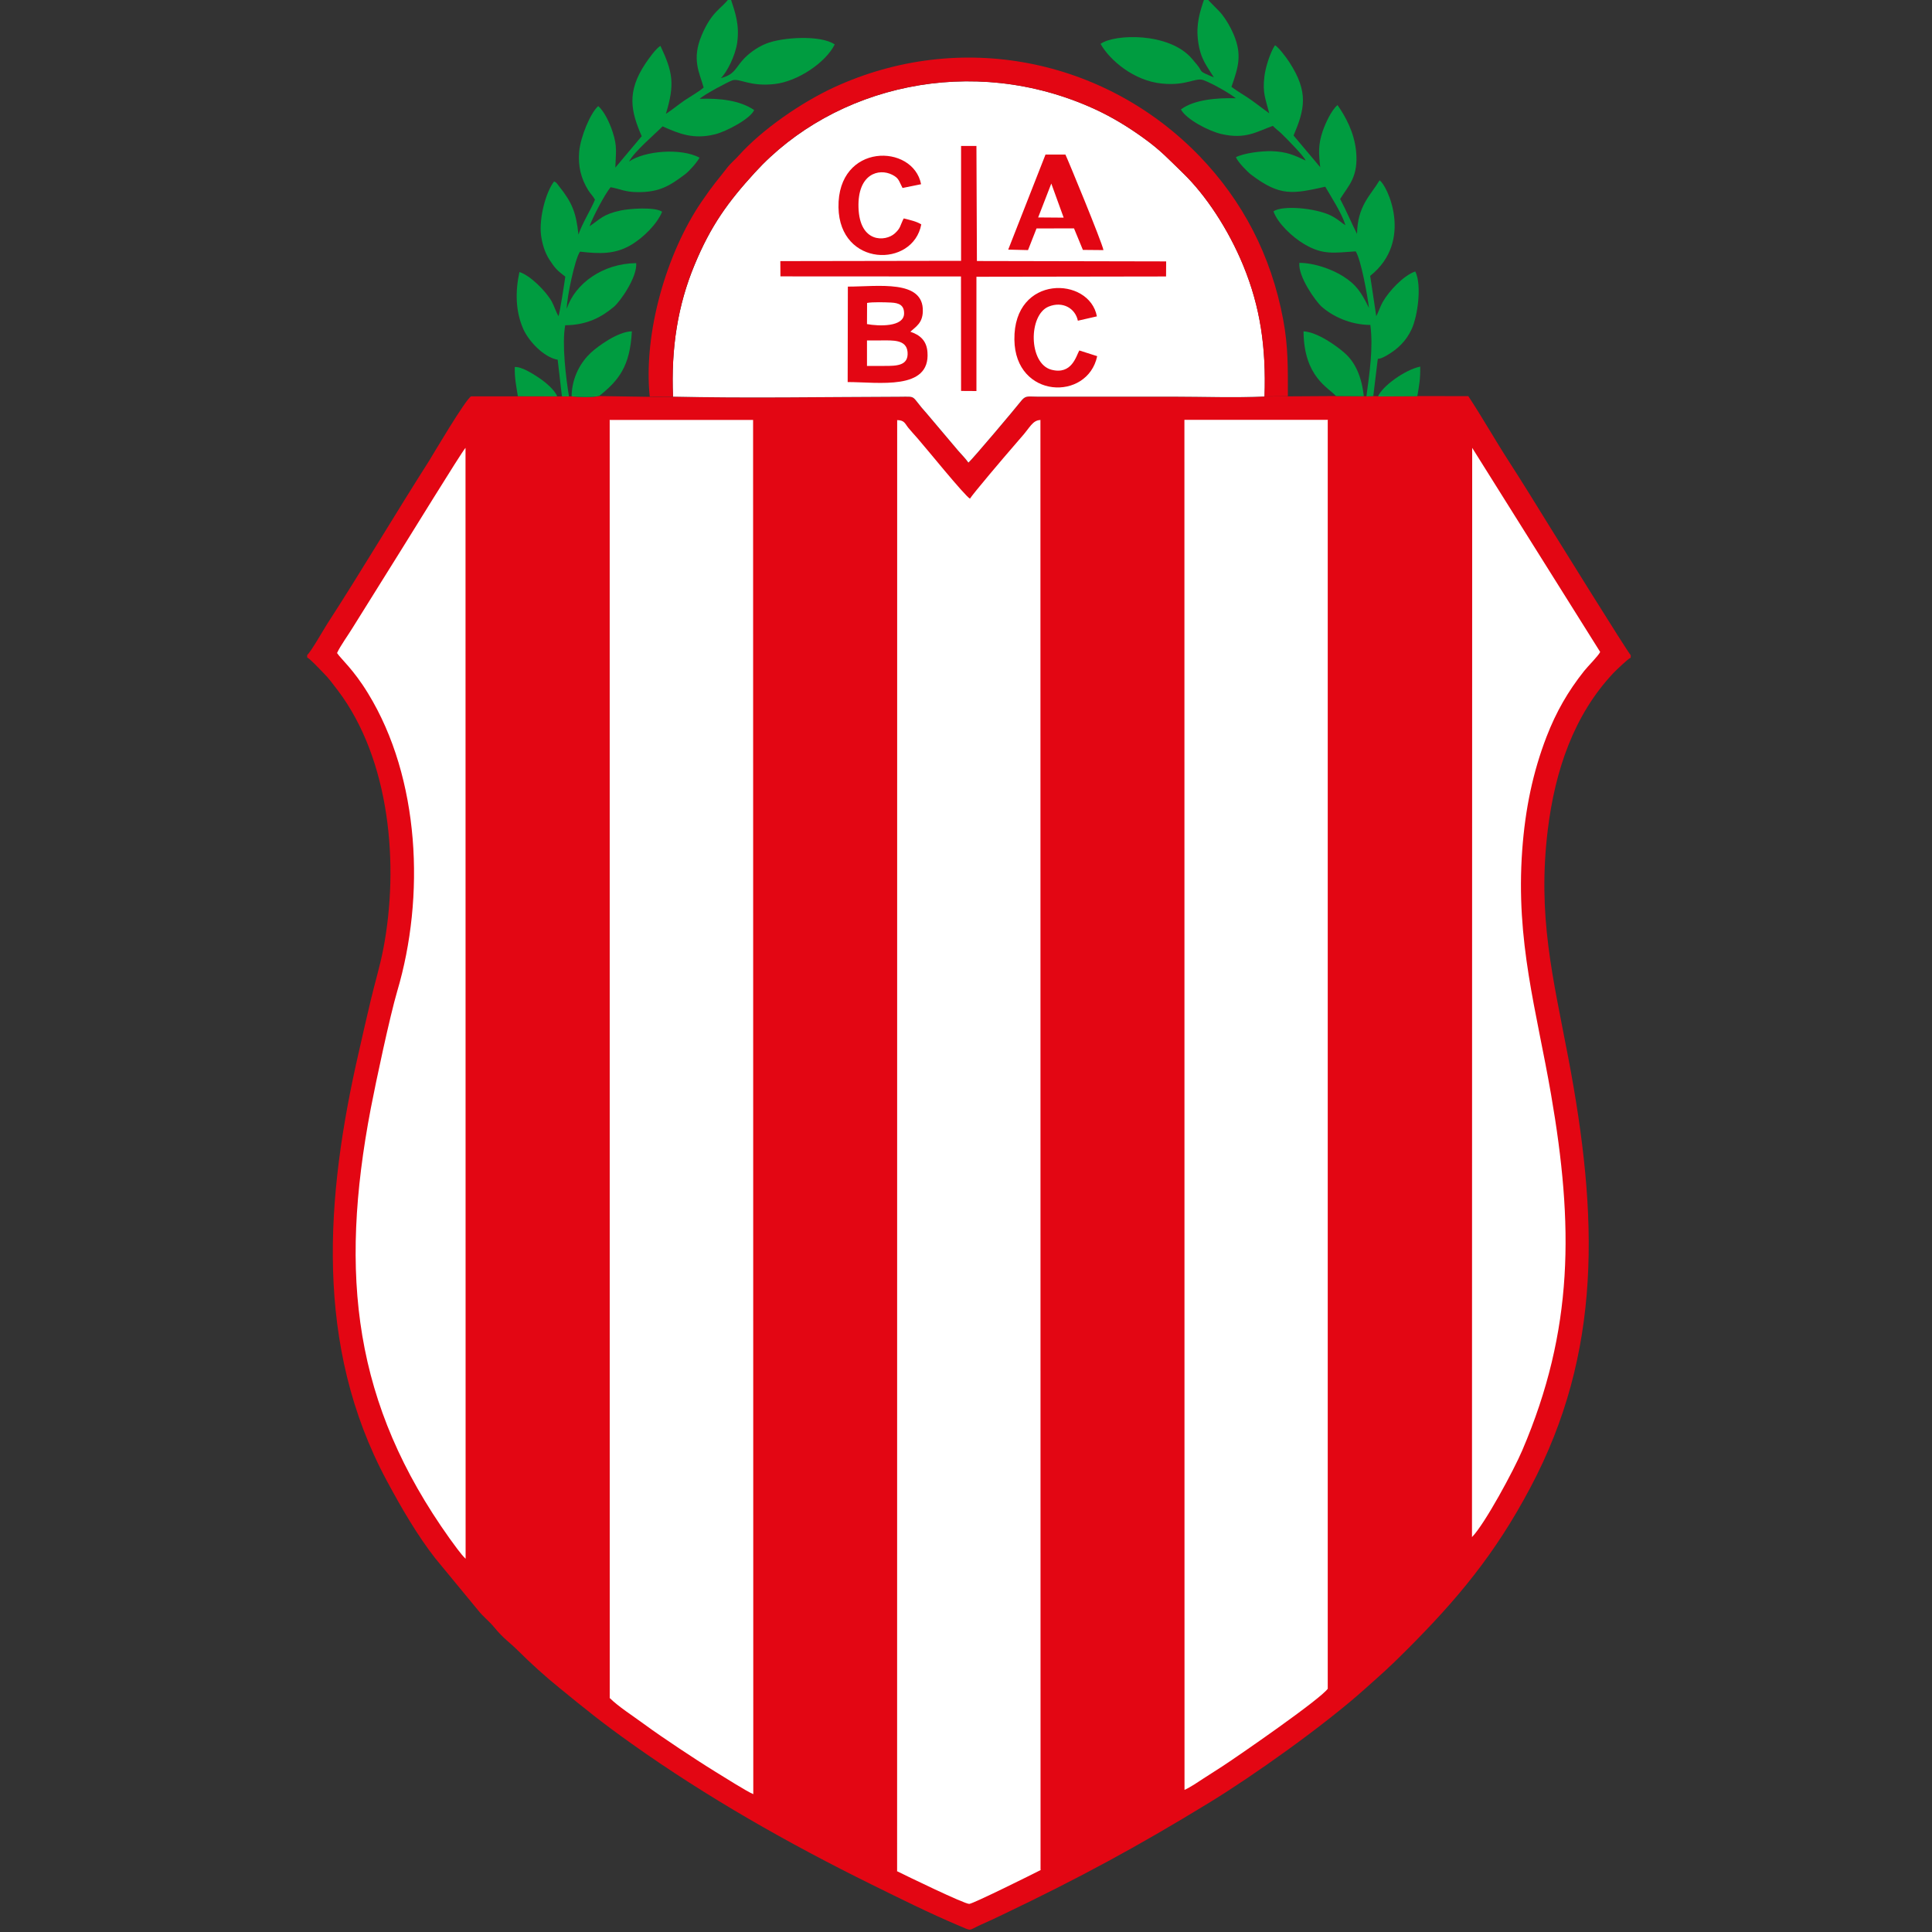 <?xml version="1.0" encoding="utf-8"?>
<!-- Generator: Adobe Illustrator 26.0.3, SVG Export Plug-In . SVG Version: 6.00 Build 0)  -->
<svg version="1.1" id="Capa_1" xmlns="http://www.w3.org/2000/svg" xmlns:xlink="http://www.w3.org/1999/xlink" x="0px" y="0px"
	 viewBox="0 0 200 200" style="enable-background:new 0 0 200 200;" xml:space="preserve">
<rect x="0" y="0" width="200" height="200" fill="#333333" stroke="none"/>
<style type="text/css">
	.st0{fill-rule:evenodd;clip-rule:evenodd;fill:#E30613;}
	.st1{fill-rule:evenodd;clip-rule:evenodd;fill:#FFFFFF;}
	.st2{fill-rule:evenodd;clip-rule:evenodd;fill:#009C40;}
</style>
<g>
	<path class="st0" d="M31.8,67.81v0.25c0.44,0.26,1.25,1.18,1.69,1.61c0.51,0.5,1.01,1.18,1.48,1.8c5.42,7.16,6.37,18.11,4.71,26.76
		c-0.36,1.85-0.87,3.49-1.29,5.27c-0.43,1.8-0.84,3.6-1.25,5.42c-3.45,15.01-4.61,30.36,2.88,44.33c1.54,2.87,3.2,5.72,5.05,8.08
		l4.45,5.4c0.5,0.63,1.09,1.07,1.6,1.68c1.01,1.24,1.65,1.61,2.48,2.44c1.31,1.31,2.88,2.73,4.32,3.89
		c2.74,2.24,4.43,3.61,7.47,5.77c7.73,5.5,16.19,10.31,24.89,14.6c2.84,1.4,5.97,2.96,9,4.24c1.43,0.6,0.87,0.51,2.3-0.12
		c0.77-0.34,1.49-0.68,2.24-1.04c7.89-3.77,13.88-7.01,21.28-11.53c4.63-2.82,12-8.06,16.19-11.82c1.83-1.64,2.38-2.09,4.25-3.96
		c5.32-5.31,9.24-10.01,12.88-16.88c7.45-14.04,7.06-28.07,3.92-44.54c-1.57-8.27-3.21-14.63-2.11-23.59
		c0.75-6.1,2.69-11.85,6.79-16.2c0.26-0.27,1.49-1.46,1.79-1.59v-0.26c-0.27-0.22-8.03-12.74-8.42-13.36
		c-1.39-2.25-2.77-4.5-4.2-6.71c-1.42-2.2-2.74-4.54-4.19-6.74l-5.26-0.01l-4.07,0.02l-0.49-0.02l-0.71,0.02l-0.27-0.01L138.3,41
		l-4.97,0.03l-2.42,0.02c-3.02,0.15-6.4,0.02-9.47,0.02h-14.06c-1.04-0.01-1.2-0.16-1.75,0.54c-0.57,0.73-4.98,5.96-5.38,6.29
		c-0.28-0.4-0.69-0.82-1.07-1.25l-3.22-3.81c-1.77-1.95-0.93-1.77-2.87-1.76c-7.64,0.02-15.94,0.16-23.42-0.01l-2.41,0.01L62.03,41
		c-0.67,0.15-2.17,0.12-2.86,0.03l-0.27,0.01l-0.73-0.01l-0.5,0.01l-4.07-0.01l-4.82,0c-0.47,0.1-4.14,6.32-4.35,6.66
		c-3.51,5.5-7.03,11.45-10.54,16.87C33.5,65.16,32.2,67.46,31.8,67.81z"/>
	<path class="st1" d="M92.85,193.7c0.86,0.43,7.01,3.42,7.49,3.39c0.45-0.04,6.58-3.09,7.4-3.51l-0.01-150.1
		c-0.85,0-1.12,0.81-2.04,1.82c-0.37,0.41-0.47,0.56-0.87,1.01c-0.67,0.76-4.16,4.87-4.41,5.31c-0.52-0.26-4.66-5.38-5.44-6.26
		c-0.36-0.41-0.6-0.66-0.93-1.06c-0.36-0.44-0.4-0.81-1.18-0.81L92.85,193.7z"/>
	<path class="st0" d="M77.98,185.73c0.46,0.44,2.77,1.66,3.53,2.09c1.24,0.69,2.47,1.33,3.72,2.02c2.34,1.29,5.14,2.76,7.62,3.86
		l0.01-150.23h-14.9L77.98,185.73z"/>
	<path class="st0" d="M107.73,193.57c2.59-1.2,5.12-2.67,7.6-3.99c1.25-0.66,2.4-1.35,3.67-2.08c0.96-0.55,2.92-1.59,3.62-2.2
		l-0.01-141.83l-14.89,0L107.73,193.57z"/>
	<path class="st1" d="M63.11,175.77c0.88,0.88,2.41,1.86,3.51,2.67c1.2,0.88,2.4,1.69,3.67,2.54c1.22,0.81,2.47,1.63,3.78,2.44
		c0.82,0.5,3.23,2.03,3.91,2.31L77.96,43.47H63.1L63.11,175.77z"/>
	<path class="st1" d="M122.62,185.29c0.62-0.28,1.44-0.84,1.99-1.2c0.66-0.43,1.29-0.82,1.93-1.24c1.64-1.07,10.21-6.99,10.92-8.05
		l0.01-131.34l-14.86,0L122.62,185.29z"/>
	<path class="st0" d="M48.19,46.36l0.01,115c0.64,1.35,5.67,6.45,6.99,7.67l1.87,1.76c0.76,0.79,5.49,4.76,6.05,4.99L63.1,43.47
		l-13.02-0.01C49.75,43.64,48.31,45.96,48.19,46.36z"/>
	<path class="st0" d="M137.47,174.81c1.14-0.52,7.22-6.4,8.01-7.23c1.19-1.28,2.41-2.61,3.58-4.03c0.62-0.76,3.04-3.68,3.32-4.42
		l0-112.75c-0.25-0.78-1.33-2.1-1.72-2.91l-13.2,0.01L137.47,174.81z"/>
	<path class="st1" d="M69.67,41.06c7.48,0.17,15.78,0.03,23.42,0.01c1.94-0.01,1.1-0.19,2.87,1.76l3.22,3.81
		c0.38,0.43,0.79,0.85,1.07,1.25c0.4-0.33,4.81-5.56,5.38-6.29c0.54-0.7,0.7-0.54,1.75-0.54h14.06c3.06,0,6.44,0.13,9.47-0.02
		c0.17-5.1-0.44-9.25-2.19-13.52c-1.56-3.8-3.9-7.32-6.23-9.58c-1.5-1.45-2.3-2.36-4.16-3.69c-1.49-1.07-3.13-2.09-5.01-2.96
		c-12.72-5.81-26.99-2.39-35.17,6.57c-2.78,3.04-4.56,5.48-6.25,9.57C70.16,31.61,69.46,36.05,69.67,41.06z"/>
	<path class="st1" d="M48.2,161.36l-0.01-115c-0.41,0.43-6.13,9.75-6.67,10.59l-5,8.01c-0.48,0.79-1.28,1.88-1.63,2.64
		c0.44,0.66,1.67,1.66,3.2,4.16c5.41,8.82,5.92,21.1,3.03,30.85c-0.75,2.54-2.21,9.38-2.74,12.15c-3.3,17.29-1.75,30.6,8.17,44.51
		C47.03,159.91,47.67,160.86,48.2,161.36z"/>
	<path class="st1" d="M152.38,159.12c1.35-1.39,4.34-6.95,5.2-8.97c5.36-12.52,5.32-23.33,2.99-36.82
		c-1.51-8.74-3.68-15.83-2.99-25.33c0.31-4.26,1.1-8.06,2.52-11.74c1-2.59,2.23-4.71,3.88-6.79c0.41-0.52,1.46-1.55,1.67-1.98
		l-13.25-21.13L152.38,159.12z"/>
	<path class="st2" d="M141.45,41.03l0.71-0.02l0.44-3.63c0.11-0.54-0.19,0.09,0.98-0.6c1.08-0.63,1.97-1.44,2.56-2.72
		c0.61-1.32,1.07-4.53,0.37-5.96c-1.21,0.41-2.74,2.04-3.38,3.18c-0.25,0.45-0.44,1.04-0.66,1.45l-0.63-4.17
		c4.58-3.64,1.7-9.49,0.97-9.89c-0.96,1.6-2.28,2.63-2.33,5.55c-0.6-1.17-1.11-2.43-1.75-3.62c0.86-1.39,1.92-2.27,1.65-4.98
		c-0.2-1.92-1.09-3.56-1.92-4.74c-0.65,0.53-1.27,1.93-1.54,2.71c-0.46,1.38-0.42,2.22-0.25,3.72l-2.76-3.28
		c1.14-2.7,1.59-4.47-0.43-7.58c-0.33-0.52-1.12-1.55-1.49-1.77c-0.47,0.69-0.98,2.22-1.1,3.24c-0.21,1.75,0.13,2.32,0.5,3.81
		c-0.67-0.48-1.23-0.93-1.91-1.41c-0.67-0.47-1.35-0.84-2-1.33c0.7-2.01,1.13-3.3,0.22-5.44c-0.33-0.78-0.77-1.51-1.21-2.07
		c-0.36-0.46-1.28-1.26-1.63-1.75h-0.14c-0.53,1.53-0.93,2.8-0.69,4.56c0.25,1.85,0.9,2.53,1.63,3.72
		c-1.76-0.73-1.04-0.47-1.77-1.34c-0.22-0.26-0.29-0.34-0.48-0.57c-2.34-2.78-8.04-2.6-9.48-1.56c0.95,1.7,3.46,3.83,6.35,4.11
		c2.58,0.26,3.49-0.67,4.32-0.35c0.96,0.37,2.65,1.33,3.33,1.87c-1.92-0.05-4.32,0.13-5.68,1.16c0.51,0.99,2.82,2.22,4.17,2.54
		c2.55,0.59,3.69-0.26,5.35-0.84c0.29,0.32,0.58,0.5,0.9,0.81c0.52,0.51,2.31,2.31,2.49,2.78c-1.16-0.55-1.97-0.92-3.5-0.97
		c-1.07-0.03-2.85,0.19-3.72,0.62c0.2,0.5,1.16,1.49,1.56,1.8c3.04,2.3,4.31,2,7.69,1.26c0.58,1.01,1.69,2.69,2.09,3.98
		c-0.26-0.14-0.54-0.39-0.77-0.55c-0.28-0.19-0.42-0.29-0.72-0.44c-1.63-0.8-5.06-1.09-5.96-0.44c0.43,1.23,1.94,2.65,3.15,3.37
		c1.95,1.17,3.1,0.92,5.36,0.77c0.54,0.81,1.25,4.7,1.37,5.85c-0.78-1.6-1.32-2.42-2.69-3.28c-1.13-0.71-2.92-1.37-4.51-1.38
		c-0.15,1.42,1.69,3.98,2.3,4.53c1.13,1,2.94,1.88,5.05,1.9C142.17,36.1,141.76,38.68,141.45,41.03z"/>
	<path class="st2" d="M58.17,41.03l0.73,0.01c-0.31-1.91-0.75-5.42-0.39-7.37c2.27-0.02,3.78-0.85,5.04-1.91
		c0.64-0.53,2.43-3.07,2.31-4.52c-3.46,0.03-6.34,2.12-7.19,4.72c0-1.13,0.83-5.13,1.37-5.91c2.08,0.24,3.68,0.29,5.38-0.75
		c1.16-0.71,2.6-2.09,3.12-3.38c-0.72-0.52-3.37-0.33-4.29-0.13c-1.83,0.39-2.1,0.88-3.22,1.63c0.31-0.91,1.6-3.36,2.18-4.04
		c1.05,0.19,1.47,0.5,2.81,0.51c2.26,0.01,3.3-0.65,4.9-1.85c0.45-0.34,1.2-1.19,1.5-1.72c-1.96-1.03-5.68-0.71-7.3,0.4
		c0.55-1.05,2.74-2.89,3.47-3.64c1.72,0.77,3.21,1.38,5.44,0.82c1.2-0.3,3.68-1.63,4.04-2.51c-1.52-1.02-3.58-1.23-5.64-1.16
		c0.49-0.47,3.06-1.82,3.4-1.92c0.76-0.22,1.79,0.68,4.35,0.39c2.42-0.27,5.31-2.24,6.23-4.1c-1.45-1-5.43-0.76-7.11-0.08
		c-1.04,0.42-1.93,1.13-2.47,1.76c-0.75,0.86-0.81,1.43-2.21,1.81c0.63-0.59,1.5-2.34,1.69-3.64c0.26-1.88-0.18-3.09-0.69-4.65
		h-0.13c-0.76,1.09-1.77,1.3-2.84,3.82c-1.09,2.55-0.22,3.93,0.19,5.44c-0.33,0.32-1.51,1.02-1.97,1.33
		c-0.72,0.49-1.24,0.95-1.94,1.4c0.95-3.1,0.71-4.33-0.56-7.04c-0.45,0.25-1.16,1.24-1.55,1.82c-1.98,2.96-1.5,4.97-0.39,7.53
		l-2.73,3.25c0.04-1.54,0.23-2.14-0.28-3.69c-0.32-0.99-0.88-2.14-1.49-2.68c-0.84,0.75-1.83,3.21-1.97,4.68
		c-0.14,1.53,0.18,2.82,0.94,4.04c0.23,0.37,0.5,0.6,0.69,0.97c-0.46,1.12-1.29,2.39-1.71,3.61c-0.24-2.27-0.65-3.31-2.03-5.03
		c-0.27-0.35-0.22-0.33-0.49-0.47c-0.88,1.14-1.55,3.79-1.36,5.5c0.12,0.98,0.41,1.88,0.88,2.61c0.63,0.96,0.82,1.11,1.64,1.75
		c-0.09,0.68-0.56,3.64-0.7,4.09c-0.28-0.45-0.44-1.04-0.7-1.51c-0.6-1.08-2.23-2.71-3.35-3.06c-0.44,2.03-0.41,4.06,0.4,5.9
		c0.55,1.24,2.1,2.92,3.56,3.18L58.17,41.03z"/>
	<path class="st2" d="M59.17,41.02c0.69,0.1,2.19,0.12,2.86-0.03c2.02-1.61,3.19-3.06,3.38-6.69c-1.46,0.02-3.55,1.57-4.24,2.21
		C60.17,37.44,59.21,38.98,59.17,41.02z"/>
	<path class="st2" d="M138.3,41l2.88,0.02c-0.22-2.04-0.89-3.53-2.01-4.5c-0.74-0.65-2.73-2.13-4.23-2.22
		C134.98,39.03,137.52,40.11,138.3,41z"/>
	<path class="st2" d="M53.61,41.02l4.07,0.01c-0.26-0.68-1.25-1.49-1.86-1.9c-0.53-0.35-1.77-1.18-2.53-1.14
		C53.26,39.15,53.44,39.95,53.61,41.02z"/>
	<path class="st2" d="M142.65,41.04l4.07-0.02c0.2-1.18,0.32-1.77,0.3-3.07C145.41,38.28,143.07,40.01,142.65,41.04z"/>
	<g>
		<path class="st0" d="M67.26,41.06l2.41-0.01c-0.21-5.01,0.49-9.45,2.22-13.62c1.69-4.08,3.47-6.52,6.25-9.57
			c8.19-8.96,22.46-12.39,35.17-6.57c1.88,0.86,3.53,1.89,5.01,2.96c1.86,1.33,2.66,2.25,4.16,3.69c2.33,2.26,4.68,5.79,6.23,9.58
			c1.75,4.27,2.36,8.43,2.19,13.52l2.42-0.02c0-2.89,0.04-5.12-0.48-7.91c-1.26-6.76-4.26-12.36-8.63-16.91
			C114.38,6,99.34,3.04,86.32,9.05c-3.35,1.55-7.44,4.35-9.89,7.1c-0.33,0.37-0.77,0.73-1.09,1.13c-1.16,1.51-1.41,1.69-2.72,3.61
			C69.02,26.16,66.58,34.44,67.26,41.06z"/>
		<polygon class="st0" points="99.49,27 80.78,27.03 80.79,28.61 99.48,28.62 99.49,40.47 101.08,40.48 101.08,28.65 120.71,28.62 
			120.72,27.06 101.13,27.02 101.08,15.11 99.49,15.11 		"/>
		<path class="st0" d="M87.75,39.55c3.2,0,8.57,0.91,8.26-3.1c-0.09-1.22-0.8-1.78-1.77-2.11c0.59-0.54,1.26-0.9,1.29-2.11
			c0.1-3.33-4.67-2.56-7.76-2.56L87.75,39.55z"/>
		<path class="st0" d="M104.37,25.84l2.05,0.05l0.88-2.24l3.88-0.01l0.92,2.23l2.13,0.02c-0.16-0.84-3.76-9.55-3.94-9.89l-2.06,0
			L104.37,25.84z"/>
		<path class="st0" d="M113.58,36.87l-1.85-0.59c-0.32,0.54-0.76,2.56-2.9,1.99c-2.37-0.64-2.38-5.67-0.28-6.53
			c1.47-0.6,2.77,0.19,3.03,1.46l1.97-0.45c-0.77-4.14-8.63-4.38-8.54,2.41C105.08,41.3,112.59,41.56,113.58,36.87z"/>
		<path class="st0" d="M95.37,23.23c-0.48-0.31-1.19-0.46-1.81-0.62l-0.09,0.16c-0.29,0.59-0.23,0.84-0.85,1.4
			c-0.94,0.85-3.64,1.03-3.75-2.7c-0.1-3.47,2.1-4.08,3.49-3.38c0.72,0.36,0.69,0.66,1.07,1.37l1.92-0.39
			c-0.82-4.23-8.66-4.32-8.55,2.4C86.91,27.67,94.52,27.75,95.37,23.23z"/>
		<path class="st1" d="M89.75,37.88h1.81c1.23,0,2.51,0,2.39-1.44c-0.12-1.32-1.56-1.2-2.74-1.2h-1.46L89.75,37.88z"/>
		<path class="st1" d="M89.75,33.55c1.24,0.23,3.82,0.31,3.84-1.09c0.01-0.87-0.52-1.1-1.35-1.14c-0.61-0.03-1.92-0.07-2.48,0.04
			L89.75,33.55z"/>
		<polygon class="st1" points="107.47,22.51 110.11,22.53 108.83,19 		"/>
	</g>
</g>
</svg>
